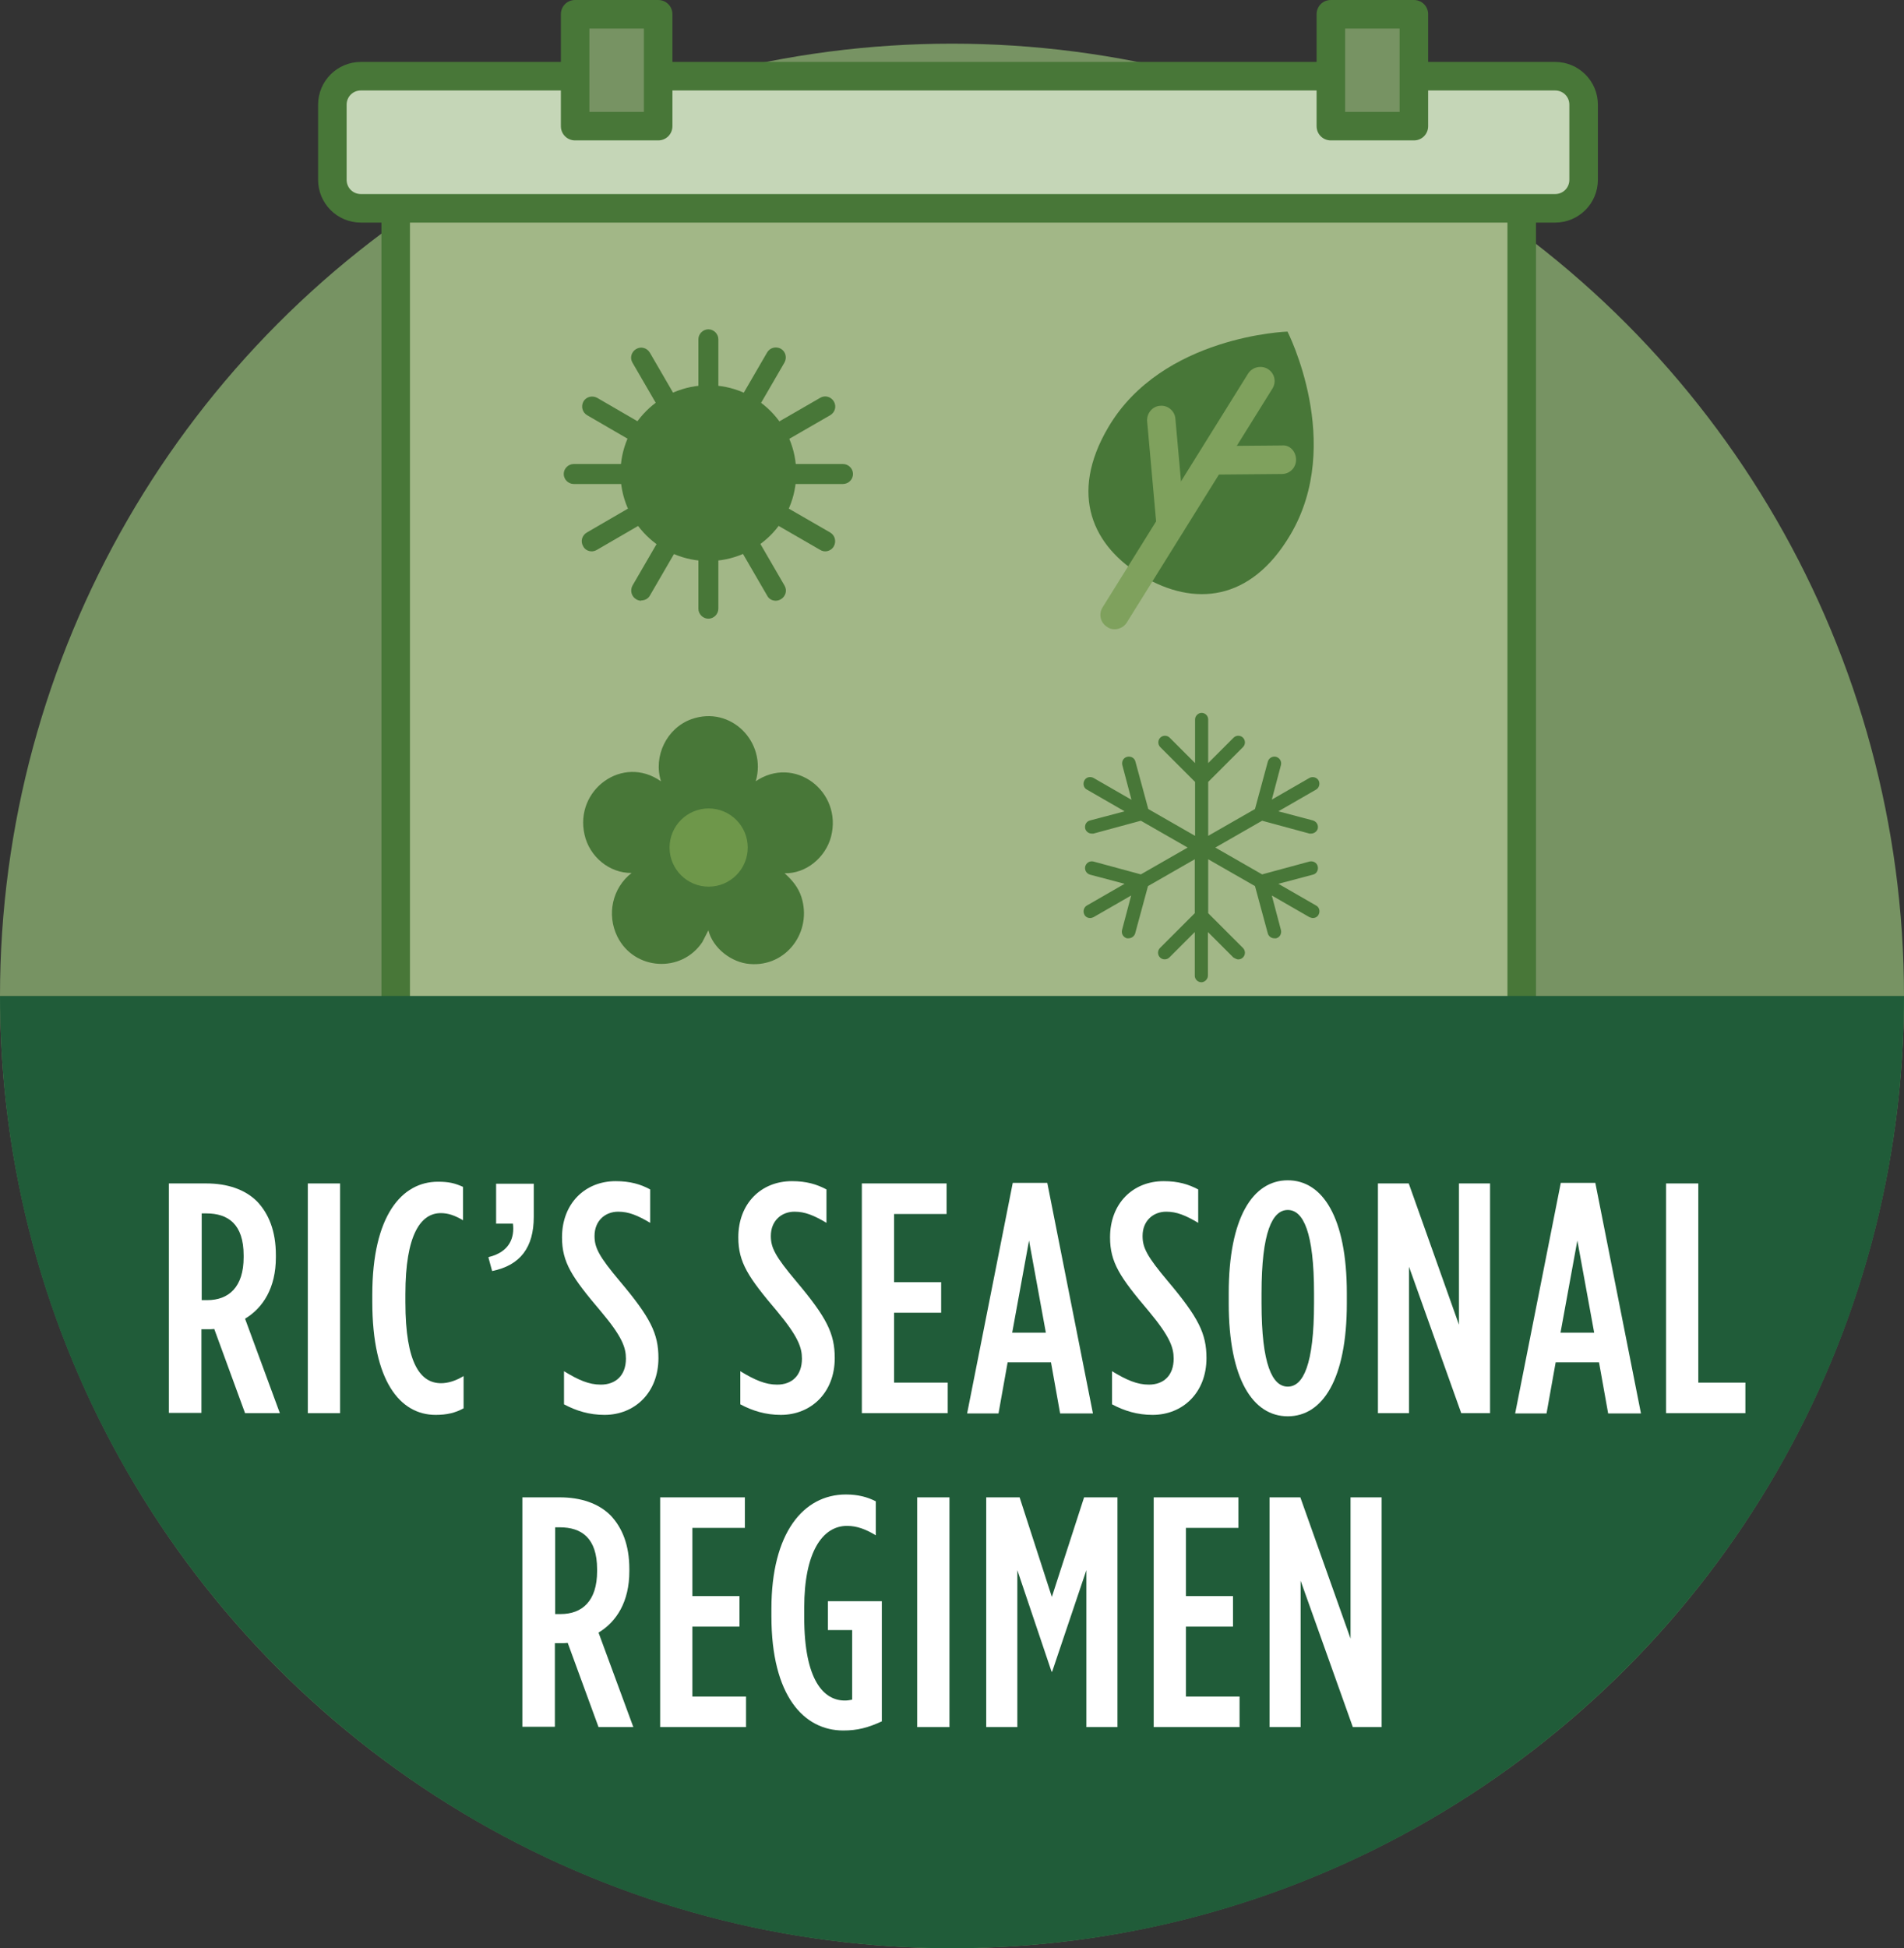 <svg viewBox="0 0 66.74 68.27" xmlns="http://www.w3.org/2000/svg" data-name="Layer 2" id="Layer_2">
  <rect x="0" y="0" width="66.74" height="68.27" fill="#333333" stroke="none"/>
  <defs>
    <style>
      .cls-1 {
        fill: #7fa15d;
      }

      .cls-2 {
        fill: #c5d6b7;
      }

      .cls-3 {
        fill: #779363;
      }

      .cls-4 {
        fill: #fff;
      }

      .cls-5 {
        fill: #205c39;
      }

      .cls-6 {
        fill: #487738;
      }

      .cls-7 {
        fill: #6e974a;
      }

      .cls-8 {
        fill: #a2b787;
      }
    </style>
  </defs>
  <g id="ART-OutlinedType">
    <g>
      <circle r="33.37" cy="34.9" cx="33.37" class="cls-3"></circle>
      <g>
        <rect height="31.23" width="39.46" y="6.17" x="13.87" class="cls-8"></rect>
        <path d="M53.84,37.89H13.37V5.67h40.47v32.23ZM14.37,36.89h38.47V6.67H14.37v30.23Z" class="cls-6"></path>
      </g>
      <g>
        <rect ry="1" rx="1" height="4.63" width="43.86" y="2.67" x="11.65" class="cls-2"></rect>
        <path d="M54.5,7.8H12.65c-.83,0-1.5-.67-1.5-1.5v-2.63c0-.83.67-1.5,1.5-1.5h41.86c.83,0,1.5.67,1.5,1.5v2.63c0,.83-.67,1.5-1.5,1.5ZM12.65,3.17c-.28,0-.5.22-.5.5v2.63c0,.28.22.5.5.5h41.86c.28,0,.5-.22.5-.5v-2.63c0-.28-.22-.5-.5-.5H12.65Z" class="cls-6"></path>
      </g>
      <path d="M66.74,34.9c0,18.43-14.94,33.37-33.37,33.37S0,53.33,0,34.9h66.74Z" class="cls-5"></path>
      <g>
        <path d="M5.92,41.47h1.31c.74,0,1.36.21,1.78.63.41.43.66,1.04.66,1.88v.08c0,1.07-.45,1.77-1.08,2.15l1.22,3.31h-1.22l-1.08-2.95s-.1.01-.15.01h-.3v2.93h-1.14v-8.05ZM7.26,45.56c.76,0,1.28-.46,1.28-1.5v-.07c0-1.1-.55-1.47-1.31-1.47h-.16v3.04h.2Z" class="cls-4"></path>
        <path d="M10.79,41.47h1.13v8.05h-1.13v-8.05Z" class="cls-4"></path>
        <path d="M13.05,45.62v-.25c0-2.78,1.04-3.96,2.3-3.96.38,0,.59.05.88.18v1.17c-.29-.17-.52-.25-.78-.25-.7,0-1.24.75-1.24,2.84v.28c0,2.17.54,2.84,1.25,2.84.24,0,.51-.08.79-.25v1.13c-.29.16-.59.23-.98.23-1.25,0-2.22-1.19-2.22-3.96Z" class="cls-4"></path>
        <path d="M17.13,44.05c.74-.18.91-.69.85-1.17h-.59v-1.4h1.32v1.16c0,1.07-.47,1.7-1.46,1.9l-.13-.48Z" class="cls-4"></path>
        <path d="M19.77,49.22v-1.17c.51.31.87.47,1.29.47.52,0,.88-.32.88-.91,0-.39-.13-.77-.88-1.66-1.01-1.19-1.36-1.71-1.36-2.59h0c0-1.19.81-1.97,1.88-1.97.51,0,.88.11,1.21.29v1.17c-.44-.26-.75-.39-1.12-.39-.46,0-.83.32-.83.85,0,.41.15.71.89,1.59,1.07,1.27,1.35,1.83,1.35,2.69h0c0,1.21-.83,1.99-1.89,1.99-.53,0-.99-.14-1.42-.37Z" class="cls-4"></path>
        <path d="M25.95,49.22v-1.17c.51.31.88.47,1.29.47.52,0,.87-.32.87-.91,0-.39-.13-.77-.87-1.66-1.01-1.19-1.36-1.71-1.36-2.59h0c0-1.19.8-1.97,1.88-1.97.51,0,.87.11,1.21.29v1.17c-.44-.26-.75-.39-1.12-.39-.46,0-.83.32-.83.85,0,.41.15.71.89,1.59,1.07,1.27,1.35,1.83,1.35,2.69h0c0,1.21-.83,1.99-1.89,1.99-.53,0-.99-.14-1.42-.37Z" class="cls-4"></path>
        <path d="M30.2,41.47h2.98v1.07h-1.84v2.39h1.65v1.07h-1.65v2.45h1.88v1.07h-3.01v-8.05Z" class="cls-4"></path>
        <path d="M35.49,41.45h1.22l1.6,8.08h-1.15l-.32-1.79h-1.52l-.32,1.79h-1.1l1.6-8.08ZM36.66,46.7l-.59-3.23-.59,3.23h1.17Z" class="cls-4"></path>
        <path d="M38.98,49.22v-1.17c.51.31.88.47,1.29.47.52,0,.87-.32.87-.91,0-.39-.13-.77-.87-1.66-1.01-1.19-1.36-1.71-1.36-2.59h0c0-1.19.8-1.97,1.88-1.97.51,0,.87.11,1.21.29v1.17c-.44-.26-.75-.39-1.12-.39-.46,0-.83.32-.83.85,0,.41.15.71.89,1.59,1.07,1.27,1.35,1.83,1.35,2.69h0c0,1.21-.83,1.99-1.89,1.99-.53,0-.99-.14-1.42-.37Z" class="cls-4"></path>
        <path d="M43.07,45.67v-.35c0-2.66.85-3.96,2.07-3.96s2.07,1.3,2.07,3.96v.35c0,2.66-.85,3.96-2.07,3.96s-2.07-1.3-2.07-3.96ZM46.06,45.67v-.35c0-2.15-.38-2.92-.92-2.92s-.92.77-.92,2.92v.35c0,2.15.38,2.92.92,2.92s.92-.77.92-2.92Z" class="cls-4"></path>
        <path d="M48.3,41.47h1.08l1.76,4.95v-4.95h1.09v8.05h-1.01l-1.83-5.13v5.13h-1.09v-8.05Z" class="cls-4"></path>
        <path d="M54.7,41.45h1.22l1.6,8.08h-1.15l-.32-1.79h-1.52l-.32,1.79h-1.1l1.6-8.08ZM55.88,46.7l-.59-3.23-.59,3.23h1.17Z" class="cls-4"></path>
        <path d="M58.39,41.47h1.14v6.98h1.65v1.07h-2.78v-8.05Z" class="cls-4"></path>
        <path d="M18.31,52.47h1.31c.74,0,1.36.21,1.78.63.41.43.66,1.04.66,1.88v.08c0,1.07-.45,1.77-1.08,2.15l1.22,3.31h-1.22l-1.08-2.95s-.1.01-.15.01h-.3v2.93h-1.14v-8.05ZM19.65,56.56c.76,0,1.28-.46,1.28-1.5v-.07c0-1.1-.55-1.47-1.31-1.47h-.16v3.04h.2Z" class="cls-4"></path>
        <path d="M23.13,52.47h2.98v1.07h-1.84v2.39h1.65v1.07h-1.65v2.45h1.88v1.07h-3.01v-8.05Z" class="cls-4"></path>
        <path d="M27.04,56.62v-.25c0-2.65,1.12-4,2.61-4,.43,0,.76.09,1.05.24v1.19c-.35-.21-.66-.33-1.01-.33-.86,0-1.5.92-1.5,2.86v.35c0,2.21.69,2.91,1.42,2.91.1,0,.15-.01.26-.03v-2.44h-.85v-1.01h1.89v4.21c-.48.22-.85.32-1.35.32-1.38,0-2.52-1.21-2.52-4Z" class="cls-4"></path>
        <path d="M32.15,52.47h1.13v8.05h-1.13v-8.05Z" class="cls-4"></path>
        <path d="M34.57,52.47h1.17l1.13,3.49,1.13-3.49h1.17v8.05h-1.09v-5.5l-1.2,3.56h-.02l-1.2-3.56v5.5h-1.09v-8.05Z" class="cls-4"></path>
        <path d="M40.43,52.47h2.98v1.07h-1.84v2.39h1.65v1.07h-1.65v2.45h1.88v1.07h-3.01v-8.05Z" class="cls-4"></path>
        <path d="M44.5,52.47h1.08l1.76,4.95v-4.95h1.09v8.05h-1.01l-1.83-5.13v5.13h-1.09v-8.05Z" class="cls-4"></path>
      </g>
      <path d="M39.65,28.02l-1.32-.76c-.11-.06-.26-.03-.32.09-.06.11-.03.26.09.32l1.32.76-1.21.32c-.13.03-.2.16-.17.29.03.1.12.17.23.17.02,0,.04,0,.06,0l1.66-.45,1.64.94-1.64.94-1.66-.45c-.13-.03-.25.04-.29.17-.03.13.04.25.17.29l1.21.32-1.32.76c-.11.06-.15.21-.09.32.04.08.12.12.2.12.04,0,.08-.01.12-.03l1.32-.76-.32,1.21c-.03.13.04.25.17.29.02,0,.04,0,.06,0,.1,0,.2-.07.23-.17l.45-1.66,1.64-.94v1.89l-1.22,1.22c-.09.09-.09.24,0,.33.09.09.24.09.33,0l.89-.89v1.53c0,.13.11.23.23.23s.23-.11.23-.23v-1.53l.89.89s.11.07.17.07.12-.02.17-.07c.09-.09.09-.24,0-.33l-1.22-1.22v-1.89l1.64.94.45,1.66c.03.1.12.17.23.17.02,0,.04,0,.06,0,.13-.03.2-.16.17-.29l-.32-1.21,1.32.76s.08.03.12.03c.08,0,.16-.04.2-.12.06-.11.03-.26-.09-.32l-1.32-.76,1.21-.32c.13-.03.2-.16.17-.29-.03-.13-.16-.2-.29-.17l-1.66.45-1.64-.94,1.64-.94,1.66.45s.04,0,.06,0c.1,0,.2-.07.23-.17.03-.13-.04-.25-.17-.29l-1.21-.32,1.32-.76c.11-.06.15-.21.09-.32-.06-.11-.21-.15-.32-.09l-1.32.76.32-1.21c.03-.13-.04-.25-.17-.29-.13-.03-.25.04-.29.17l-.45,1.66-1.64.94v-1.89l1.22-1.22c.09-.09.09-.24,0-.33-.09-.09-.24-.09-.33,0l-.89.89v-1.53c0-.13-.11-.23-.23-.23s-.23.11-.23.23v1.53l-.89-.89c-.09-.09-.24-.09-.33,0-.09.09-.09.24,0,.33l1.22,1.22v1.89l-1.64-.94-.45-1.66c-.03-.13-.16-.2-.29-.17-.13.03-.2.16-.17.29l.32,1.21Z" class="cls-6"></path>
      <g>
        <path d="M26.49,27.38c.4-1.37-.87-2.67-2.25-2.18-.87.31-1.35,1.3-1.07,2.18-1.34-.95-3.04.3-2.68,1.87.17.76.86,1.35,1.65,1.34-.68.53-.88,1.46-.5,2.23.59,1.19,2.25,1.29,2.98.19l.21-.41c.16.63.81,1.13,1.45,1.18,1.29.11,2.2-1.14,1.81-2.35-.11-.34-.33-.6-.59-.83.76.02,1.44-.56,1.63-1.28.41-1.59-1.29-2.88-2.66-1.93ZM24.84,27.4s0,0,0,0c0,0,0,0,0,0Z" class="cls-6"></path>
        <circle r="1.37" cy="29.7" cx="24.84" class="cls-7"></circle>
      </g>
      <g>
        <rect height="3.92" width="2.91" y=".5" x="46.65" class="cls-3"></rect>
        <path d="M49.56,4.92h-2.91c-.28,0-.5-.22-.5-.5V.5c0-.28.22-.5.5-.5h2.91c.28,0,.5.22.5.5v3.92c0,.28-.22.5-.5.5ZM47.15,3.92h1.91V1h-1.91v2.92Z" class="cls-6"></path>
      </g>
      <g>
        <rect height="3.92" width="2.91" y=".5" x="20.16" class="cls-3"></rect>
        <path d="M23.07,4.92h-2.91c-.28,0-.5-.22-.5-.5V.5c0-.28.22-.5.5-.5h2.91c.28,0,.5.22.5.5v3.92c0,.28-.22.5-.5.5ZM20.66,3.92h1.91V1h-1.91v2.92Z" class="cls-6"></path>
      </g>
      <g>
        <path d="M45.23,18.74c-1.4,2.37-3.4,2.5-5.16,1.46-1.76-1.04-2.62-2.86-1.22-5.23,1.89-3.21,6.28-3.35,6.28-3.35,0,0,2,3.91.1,7.12Z" class="cls-6"></path>
        <g>
          <line y2="13.35" x2="44.17" y1="21.55" x1="39.07" class="cls-6"></line>
          <path d="M39.07,22.05c-.09,0-.18-.02-.26-.08-.24-.15-.31-.45-.16-.69l5.1-8.19c.15-.23.46-.3.69-.16.24.15.31.45.16.69l-5.1,8.19c-.09.15-.26.24-.42.24Z" class="cls-1"></path>
        </g>
        <g>
          <line y2="14.73" x2="40.72" y1="18.4" x1="41.05" class="cls-6"></line>
          <path d="M41.04,18.9c-.26,0-.47-.2-.5-.46l-.33-3.68c-.02-.27.18-.52.45-.54.27-.03.52.18.54.45l.33,3.68c.02.27-.18.52-.45.54-.02,0-.03,0-.05,0Z" class="cls-1"></path>
        </g>
        <g>
          <line y2="16.11" x2="44.92" y1="16.13" x1="42.6" class="cls-6"></line>
          <path d="M42.6,16.63c-.27,0-.5-.22-.5-.5,0-.28.22-.5.5-.5l2.33-.02c.29-.03.5.22.5.5s-.22.5-.5.5l-2.33.02h0Z" class="cls-1"></path>
        </g>
      </g>
      <circle r="3.08" cy="16.58" cx="24.83" class="cls-6"></circle>
      <g>
        <path d="M24.83,14.25c-.19,0-.35-.16-.35-.35v-2.01c0-.19.16-.35.35-.35s.35.16.35.35v2.01c0,.19-.16.35-.35.35Z" class="cls-6"></path>
        <path d="M24.83,21.68c-.19,0-.35-.16-.35-.35v-2.01c0-.19.16-.35.35-.35s.35.16.35.35v2.01c0,.19-.16.35-.35.35Z" class="cls-6"></path>
        <path d="M26.18,14.62c-.06,0-.12-.02-.17-.05-.17-.1-.22-.31-.13-.48l1.01-1.74c.1-.17.31-.22.48-.13.17.1.22.31.13.48l-1.01,1.74c-.06.11-.18.18-.3.18Z" class="cls-6"></path>
        <path d="M22.47,21.05c-.06,0-.12-.02-.17-.05-.17-.1-.22-.31-.13-.48l1.01-1.74c.1-.17.31-.22.48-.13.17.1.22.31.13.48l-1.01,1.74c-.06.11-.18.17-.3.17Z" class="cls-6"></path>
        <path d="M27.17,15.61c-.12,0-.24-.06-.3-.18-.1-.17-.04-.38.13-.48l1.75-1.01c.17-.1.38-.04.48.13.1.17.04.38-.13.48l-1.75,1.01c-.05.03-.12.05-.17.05Z" class="cls-6"></path>
        <path d="M20.74,19.32c-.12,0-.24-.06-.3-.18-.1-.17-.04-.38.13-.48l1.74-1.01c.17-.1.38-.04.48.13.1.17.04.38-.13.48l-1.74,1.01c-.05.03-.12.05-.17.05Z" class="cls-6"></path>
        <path d="M29.55,16.96h-2.01c-.19,0-.35-.16-.35-.35s.16-.35.35-.35h2.01c.19,0,.35.16.35.35s-.16.35-.35.35Z" class="cls-6"></path>
        <path d="M22.12,16.96h-2.01c-.19,0-.35-.16-.35-.35s.16-.35.35-.35h2.01c.19,0,.35.16.35.35s-.16.35-.35.35Z" class="cls-6"></path>
        <path d="M28.92,19.32c-.06,0-.12-.02-.17-.05l-1.75-1.01c-.17-.1-.22-.31-.13-.48.1-.17.31-.22.48-.13l1.75,1.01c.17.1.22.31.13.48-.06.11-.18.18-.3.18Z" class="cls-6"></path>
        <path d="M22.49,15.61c-.06,0-.12-.02-.17-.05l-1.74-1.01c-.17-.1-.22-.31-.13-.48.1-.17.31-.22.48-.13l1.74,1.01c.17.1.22.31.13.48-.06.11-.18.18-.3.18Z" class="cls-6"></path>
        <path d="M27.19,21.05c-.12,0-.24-.06-.3-.18l-1.01-1.74c-.1-.17-.04-.38.13-.48.17-.1.38-.04.48.13l1.01,1.74c.1.17.04.38-.13.48-.05.03-.12.05-.17.05Z" class="cls-6"></path>
        <path d="M23.48,14.62c-.12,0-.24-.06-.3-.17l-1.01-1.74c-.1-.17-.04-.38.13-.48.17-.1.38-.04.48.13l1.01,1.74c.1.17.04.38-.13.48-.05.03-.12.05-.17.05Z" class="cls-6"></path>
      </g>
    </g>
  </g>
</svg>
